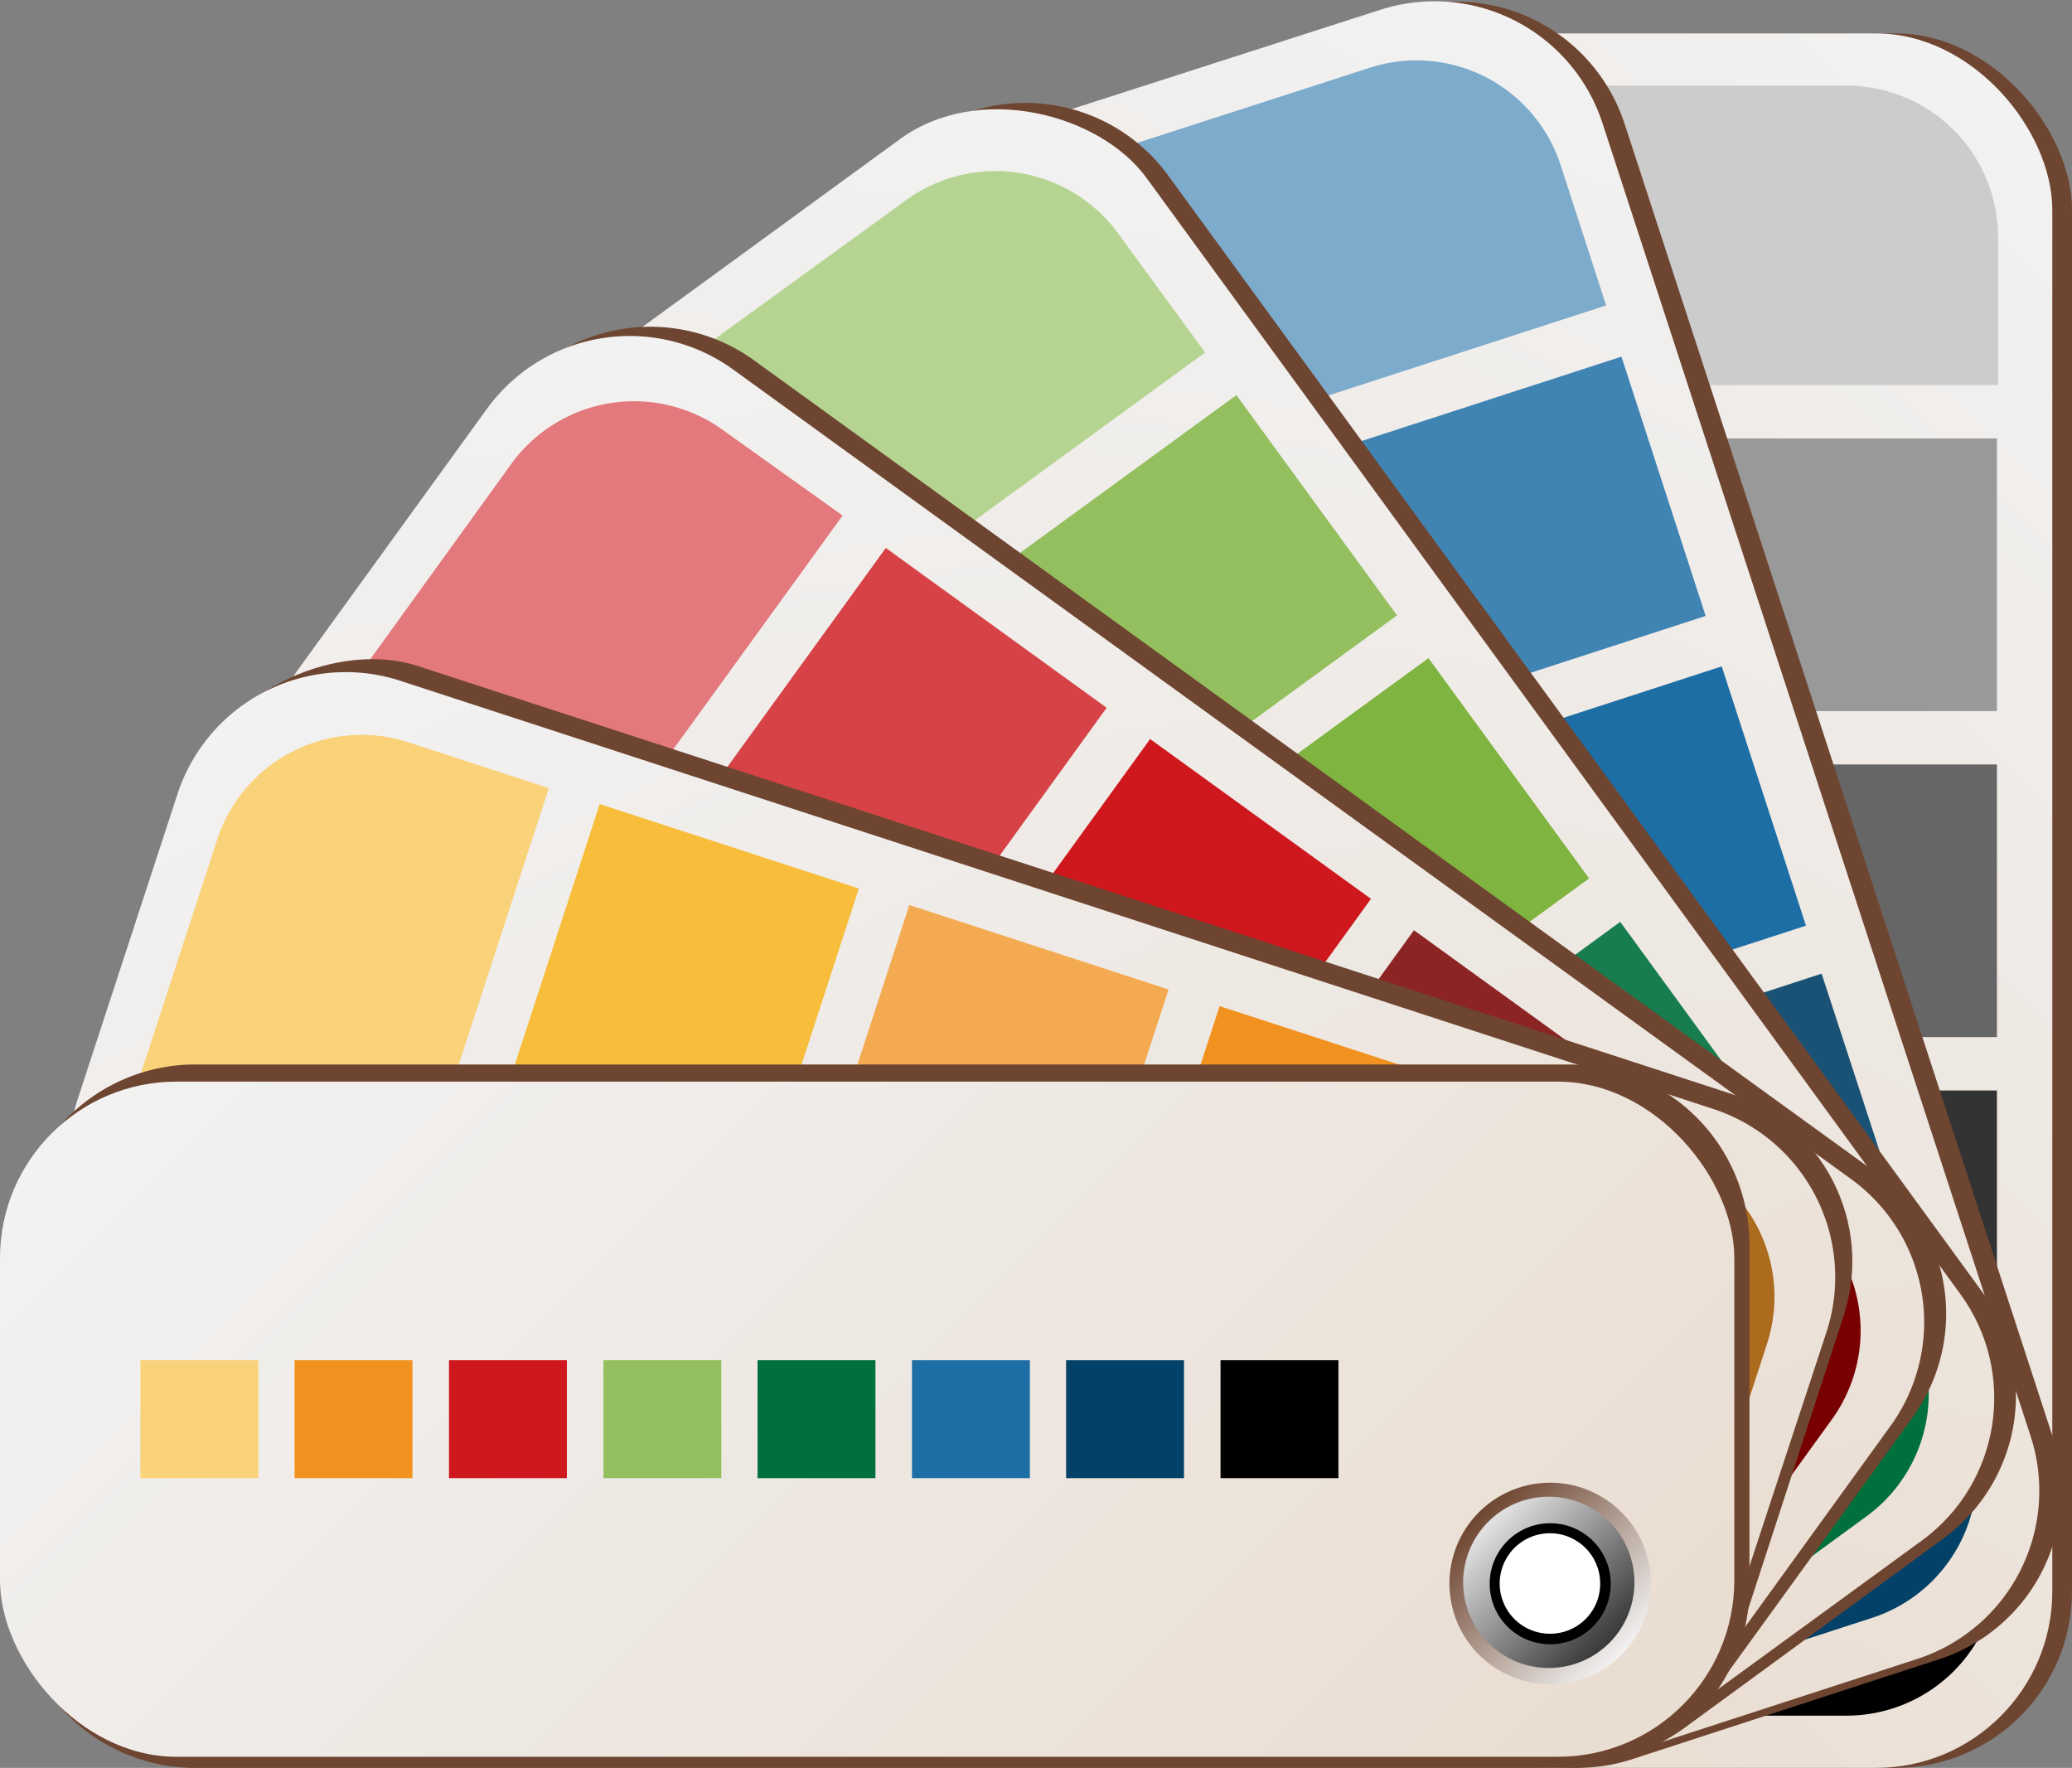 <svg xmlns="http://www.w3.org/2000/svg" xmlns:xlink="http://www.w3.org/1999/xlink" viewBox="0 0 72.59 61.93"><rect x="0" y="0" width="72.59" height="61.93" fill="#808080" stroke="none"/><defs><style>.cls-1{fill:#6e4530;}.cls-2{fill:url(#linear-gradient);}.cls-3{fill:#ccc;}.cls-4{fill:#999;}.cls-5{fill:#666;}.cls-6{fill:#333;}.cls-7{fill:url(#linear-gradient-2);}.cls-8{fill:#7dabcc;}.cls-9{fill:#4084b4;}.cls-10{fill:#1e6ea6;}.cls-11{fill:#034168;}.cls-12{fill:#1a5276;}.cls-13{fill:url(#linear-gradient-3);}.cls-14{fill:#b6d491;}.cls-15{fill:#93bf5e;}.cls-16{fill:#80b441;}.cls-17{fill:#00703c;}.cls-18{fill:#177d4e;}.cls-19{fill:url(#linear-gradient-4);}.cls-20{fill:#e3797c;}.cls-21{fill:#d74246;}.cls-22{fill:#ce181e;}.cls-23{fill:#790000;}.cls-24{fill:#8c2424;}.cls-25{fill:url(#linear-gradient-5);}.cls-26{fill:#fad27a;}.cls-27{fill:#f8bd3b;}.cls-28{fill:#f4aa51;}.cls-29{fill:#ad6b1e;}.cls-30{fill:#f19220;}.cls-31{fill:url(#linear-gradient-6);}.cls-32{fill:url(#linear-gradient-7);}.cls-33{fill:url(#linear-gradient-8);}.cls-34{fill:#fff;}</style><linearGradient id="linear-gradient" x1="69.84" y1="84.6" x2="108.42" y2="123.18" gradientTransform="matrix(-1, 0, 0, 1, 149.2, -72.34)" gradientUnits="userSpaceOnUse"><stop offset="0" stop-color="#f2f2f2"/><stop offset="1" stop-color="#eaddd1"/></linearGradient><linearGradient id="linear-gradient-2" x1="84.41" y1="30.24" x2="122.98" y2="68.81" gradientTransform="matrix(-0.95, 0.31, 0.31, 0.95, 135.72, -48.2)" xlink:href="#linear-gradient"/><linearGradient id="linear-gradient-3" x1="81.72" y1="-25.63" x2="120.3" y2="12.95" gradientTransform="matrix(-1, 0, 0, 1, 145.88, 39.08)" xlink:href="#linear-gradient"/><linearGradient id="linear-gradient-4" x1="61.96" y1="-77.22" x2="100.54" y2="-38.65" gradientTransform="matrix(-0.59, 0.81, 0.81, 0.59, 132.92, 4.84)" xlink:href="#linear-gradient"/><linearGradient id="linear-gradient-5" x1="27.12" y1="-120.51" x2="65.7" y2="-81.93" gradientTransform="matrix(-0.31, 0.95, 0.95, 0.31, 143.96, 29.81)" xlink:href="#linear-gradient"/><linearGradient id="linear-gradient-6" x1="-19.9" y1="-151.49" x2="18.68" y2="-112.91" gradientTransform="matrix(0, 1, 1, 0, 162.58, 50.33)" xlink:href="#linear-gradient"/><linearGradient id="linear-gradient-7" x1="2.65" y1="-110.77" x2="7.65" y2="-105.78" gradientTransform="matrix(0, 1, 1, 0, 162.58, 50.33)" gradientUnits="userSpaceOnUse"><stop offset="0" stop-color="#6e4530"/><stop offset="1" stop-color="#f2f2f2"/></linearGradient><linearGradient id="linear-gradient-8" x1="3.06" y1="-110.36" x2="7.24" y2="-106.19" gradientTransform="matrix(0, 1, 1, 0, 162.58, 50.33)" gradientUnits="userSpaceOnUse"><stop offset="0" stop-color="#e0e0e0"/><stop offset="1" stop-color="#383838"/></linearGradient></defs><g id="Layer_2" data-name="Layer 2"><g id="Color_Swatch" data-name="Color Swatch"><rect class="cls-1" x="48.94" y="1.17" width="23.65" height="60.76" rx="6.18"/><rect class="cls-2" x="48.25" y="1.17" width="23.65" height="60.76" rx="6.18"/><path class="cls-3" d="M50.18,8.3A5.31,5.31,0,0,1,55.48,3h9.18A5.31,5.31,0,0,1,70,8.3v5.19H50.18Z"/><rect class="cls-4" x="50.18" y="15.36" width="19.78" height="9.55"/><rect class="cls-5" x="50.18" y="26.78" width="19.78" height="9.55"/><path d="M70,54.8a5.31,5.31,0,0,1-5.3,5.3H55.48a5.31,5.31,0,0,1-5.3-5.3V49.62H70Z"/><rect class="cls-6" x="50.18" y="38.2" width="19.78" height="9.55"/><path class="cls-1" d="M38.39,3.84,49.13.35a6.21,6.21,0,0,1,7.79,4l15,46a6.19,6.19,0,0,1-4,7.78L57.17,61.63a6.19,6.19,0,0,1-7.79-4l-15-46A6.19,6.19,0,0,1,38.39,3.84Z"/><path class="cls-7" d="M48.63,57.61a6.2,6.2,0,0,0,7.79,4l10.73-3.49a6.19,6.19,0,0,0,4-7.78l-15-46a6.19,6.19,0,0,0-7.78-4L37.64,3.79a6.2,6.2,0,0,0-4,7.79Z"/><path class="cls-8" d="M35.8,11.88a5.31,5.31,0,0,1,3.41-6.67L48,2.37a5.31,5.31,0,0,1,6.67,3.4l1.6,4.93L37.41,16.81Z"/><rect class="cls-9" x="38.98" y="15.31" width="19.78" height="9.55" transform="translate(-3.81 16.08) rotate(-17.99)"/><rect class="cls-10" x="42.5" y="26.17" width="19.78" height="9.55" transform="translate(-7 17.7) rotate(-18)"/><path class="cls-11" d="M69,50a5.31,5.31,0,0,1-3.4,6.67l-8.74,2.84a5.32,5.32,0,0,1-6.68-3.4l-1.6-4.93,18.82-6.11Z"/><rect class="cls-12" x="46.03" y="37.03" width="19.78" height="9.55" transform="matrix(0.95, -0.31, 0.31, 0.95, -10.18, 19.33)"/><path class="cls-1" d="M23.17,11.44l9.12-6.65a6.18,6.18,0,0,1,8.63,1.35L69.44,45.25a6.19,6.19,0,0,1-1.35,8.64L59,60.54a6.19,6.19,0,0,1-8.63-1.36L21.82,20.07A6.18,6.18,0,0,1,23.17,11.44Z"/><rect class="cls-13" x="33.04" y="2.37" width="23.65" height="60.76" rx="6.18" transform="translate(-10.68 32.72) rotate(-36.1)"/><path class="cls-14" d="M23.18,19.79a5.31,5.31,0,0,1,1.15-7.4L31.76,7a5.32,5.32,0,0,1,7.4,1.16l3.06,4.19L26.23,24Z"/><rect class="cls-15" x="28.25" y="18.75" width="19.78" height="9.55" transform="translate(-6.54 26.99) rotate(-36.1)"/><rect class="cls-16" x="34.98" y="27.97" width="19.78" height="9.55" transform="translate(-10.68 32.72) rotate(-36.1)"/><path class="cls-17" d="M66.56,45.71a5.31,5.31,0,0,1-1.16,7.4L58,58.52a5.3,5.3,0,0,1-7.4-1.16l-3.06-4.19,16-11.65Z"/><rect class="cls-18" x="41.7" y="37.2" width="19.78" height="9.55" transform="translate(-14.83 38.46) rotate(-36.1)"/><path class="cls-1" d="M11.16,23.18,17.77,14a6.2,6.2,0,0,1,8.63-1.39L65.62,41A6.2,6.2,0,0,1,67,49.66L60.38,58.8a6.2,6.2,0,0,1-8.63,1.39L12.54,31.81A6.19,6.19,0,0,1,11.16,23.18Z"/><path class="cls-19" d="M51,60.47a6.19,6.19,0,0,0,8.62-1.38l6.62-9.15a6.19,6.19,0,0,0-1.38-8.63L25.68,12.94a6.18,6.18,0,0,0-8.62,1.38l-6.62,9.14a6.19,6.19,0,0,0,1.38,8.63Z"/><path class="cls-20" d="M13.72,31.08a5.3,5.3,0,0,1-1.18-7.39l5.38-7.45a5.31,5.31,0,0,1,7.4-1.18l4.2,3-11.59,16Z"/><rect class="cls-21" x="19.22" y="25.23" width="19.78" height="9.55" transform="translate(-12.27 36) rotate(-54.11)"/><rect class="cls-22" x="28.47" y="31.93" width="19.78" height="9.55" transform="translate(-13.86 46.26) rotate(-54.11)"/><path class="cls-23" d="M63,42.32a5.31,5.31,0,0,1,1.18,7.4L58.8,57.16a5.32,5.32,0,0,1-7.4,1.19l-4.2-3,11.59-16Z"/><rect class="cls-24" x="37.72" y="38.62" width="19.78" height="9.55" transform="translate(-15.46 56.53) rotate(-54.11)"/><rect class="cls-1" x="22.12" y="11.68" width="23.65" height="60.76" rx="6.18" transform="translate(-16.55 61.31) rotate(-71.96)"/><path class="cls-25" d="M52.69,61.33a6.19,6.19,0,0,0,7.79-4L64,46.63a6.2,6.2,0,0,0-4-7.79l-46-15a6.2,6.2,0,0,0-7.79,4L2.71,38.54a6.19,6.19,0,0,0,4,7.79Z"/><path class="cls-26" d="M8.17,44.79a5.32,5.32,0,0,1-3.4-6.68l2.85-8.73A5.32,5.32,0,0,1,14.3,26l4.93,1.61L13.1,46.4Z"/><rect class="cls-27" x="12.59" y="34.28" width="19.78" height="9.55" transform="translate(-21.61 48.33) rotate(-71.96)"/><rect class="cls-28" x="23.45" y="37.81" width="19.78" height="9.55" transform="translate(-17.48 61.1) rotate(-71.96)"/><path class="cls-29" d="M58.52,40.38a5.32,5.32,0,0,1,3.39,6.68L59.07,55.8a5.31,5.31,0,0,1-6.68,3.39l-4.93-1.6,6.12-18.81Z"/><rect class="cls-30" x="34.31" y="41.35" width="19.78" height="9.55" transform="translate(-13.34 73.87) rotate(-71.96)"/><path class="cls-1" d="M.52,43.73V55.49A6.33,6.33,0,0,0,6.7,61.93H55.11a6.33,6.33,0,0,0,6.18-6.44V43.73a6.33,6.33,0,0,0-6.18-6.44H6.7A6.33,6.33,0,0,0,.52,43.73Z"/><rect class="cls-31" y="37.89" width="60.76" height="23.65" rx="6.18"/><rect x="42.76" y="47.65" width="4.13" height="4.13"/><rect class="cls-11" x="37.35" y="47.65" width="4.13" height="4.13"/><rect class="cls-10" x="31.95" y="47.65" width="4.13" height="4.13"/><rect class="cls-17" x="26.54" y="47.65" width="4.13" height="4.13"/><rect class="cls-15" x="21.14" y="47.65" width="4.13" height="4.13"/><rect class="cls-22" x="15.73" y="47.65" width="4.13" height="4.13"/><rect class="cls-30" x="10.32" y="47.65" width="4.13" height="4.13"/><rect class="cls-26" x="4.92" y="47.65" width="4.13" height="4.13"/><path class="cls-32" d="M54.31,59a3.53,3.53,0,1,1,3.53-3.53A3.53,3.53,0,0,1,54.31,59Z"/><path class="cls-33" d="M54.31,58.43a3,3,0,1,1,2.95-3A3,3,0,0,1,54.31,58.43Z"/><path d="M54.31,57.6a2.12,2.12,0,1,1,2.12-2.12A2.12,2.12,0,0,1,54.31,57.6Z"/><path class="cls-34" d="M54.31,57.23a1.76,1.76,0,1,1,1.75-1.75A1.75,1.75,0,0,1,54.31,57.23Z"/></g></g></svg>